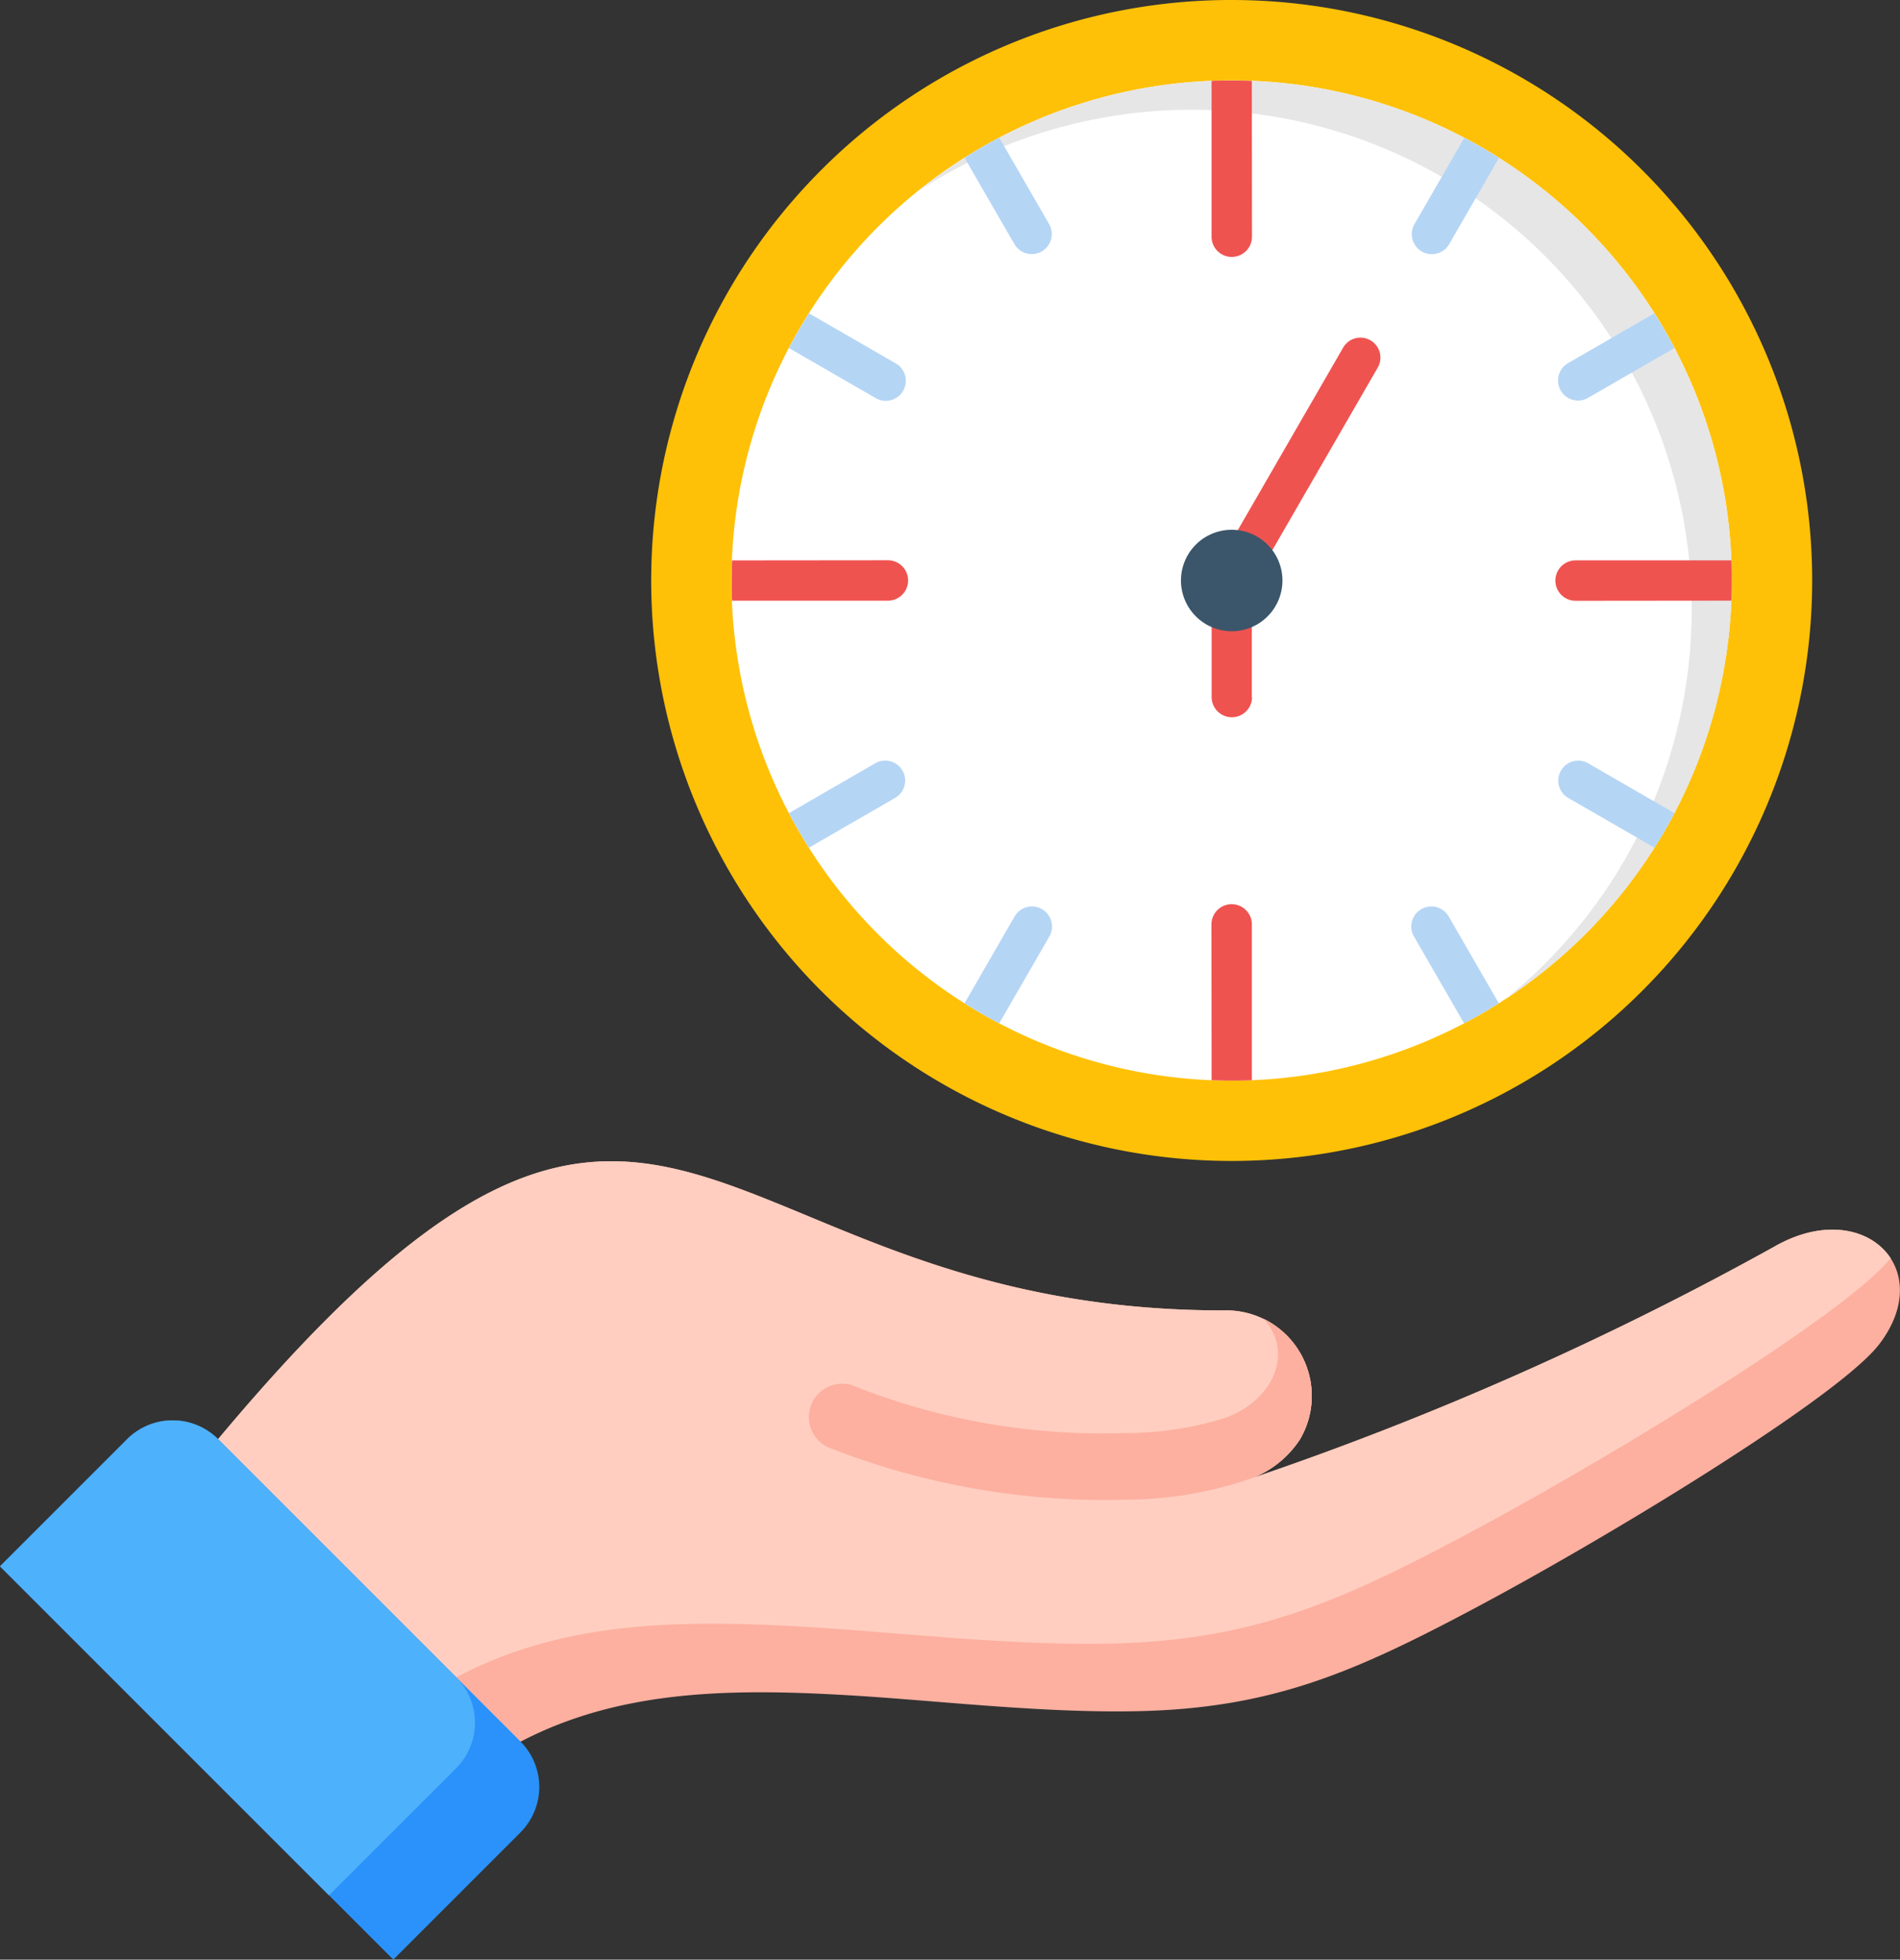 <svg xmlns="http://www.w3.org/2000/svg" width="51.715" height="53.339" viewBox="0 0 51.715 53.339">
  <rect x="0" y="0" width="51.715" height="53.339" fill="#333333" stroke="none"/>
  <g id="convenience" transform="translate(-11 -9.33)">
    <path id="Path_30" data-name="Path 30" d="M80.425,302.7a2.331,2.331,0,0,0-2.09-3.516c-15.112,0-15.138-12.288-29.274,5.891l7.48,7.842c3.332-3.36,7.292-3.515,11.661-3.254,2.383.143,5.226.487,7.835.429,3.645-.081,5.879-1.07,9.08-2.766,3.644-1.931,9.978-5.776,11.083-7.228,1.581-2.079-.46-4.037-2.872-2.644a86.832,86.832,0,0,1-14.218,6.3,2.727,2.727,0,0,0,1.313-1.053Z" transform="translate(-34.045 -254.186)" fill="#fdb0a0" fill-rule="evenodd"/>
    <path id="Path_31" data-name="Path 31" d="M80.425,302.7a2.331,2.331,0,0,0-2.09-3.516c-15.112,0-15.138-12.288-29.274,5.891l5.774,6.053c3.491-3.443,7.63-3.6,12.19-3.328,2.512.15,5.51.513,8.26.452,3.843-.085,6.2-1.128,9.573-2.916,3.8-2.015,10.387-6.008,11.647-7.573-.523-.8-1.788-1.111-3.176-.309a86.832,86.832,0,0,1-14.218,6.3,2.728,2.728,0,0,0,1.313-1.053Z" transform="translate(-34.045 -254.186)" fill="#ffcec0" fill-rule="evenodd"/>
    <path id="Path_32" data-name="Path 32" d="M233,339.039a2.336,2.336,0,0,0-.986-3.288c.837.917.276,2.218-1.037,2.7a9.142,9.142,0,0,1-2.769.415,18.337,18.337,0,0,1-7.239-1.242.909.909,0,1,0-.839,1.614,20.432,20.432,0,0,0,8.12,1.441,10.478,10.478,0,0,0,3.437-.582A2.727,2.727,0,0,0,233,339.039Z" transform="translate(-186.624 -290.529)" fill="#fdb0a0" fill-rule="evenodd"/>
    <path id="Path_33" data-name="Path 33" d="M11,365.957l3.463-3.463a1.753,1.753,0,0,1,2.472,0l8.233,8.233a1.753,1.753,0,0,1,0,2.472l-3.463,3.463Z" transform="translate(0 -313.994)" fill="#2a92fa" fill-rule="evenodd"/>
    <path id="Path_34" data-name="Path 34" d="M11,365.957l3.463-3.463a1.753,1.753,0,0,1,2.471,0h0l6.484,6.484a1.753,1.753,0,0,1,0,2.472l-3.463,3.463Z" transform="translate(0 -313.993)" fill="#4eb1fc" fill-rule="evenodd"/>
    <g id="Group_41" data-name="Group 41" transform="translate(28.724 9.33)">
      <path id="Path_42" data-name="Path 42" d="M203.422,43.41a15.8,15.8,0,1,1-11.174,4.628A15.755,15.755,0,0,1,203.422,43.41Z" transform="translate(-187.62 -43.41)" fill="#ffc107" fill-rule="evenodd"/>
      <path id="Path_43" data-name="Path 43" d="M228.646,65.186a13.613,13.613,0,1,0,3.985,9.624A13.573,13.573,0,0,0,228.646,65.186Z" transform="translate(-203.219 -59.009)" fill="#fff"/>
      <path id="Path_44" data-name="Path 44" d="M264.692,65.186a13.576,13.576,0,0,0-9.613-3.986h-.022a13.55,13.55,0,0,0-8.536,3.019,13.611,13.611,0,0,1,16,21.982,13.611,13.611,0,0,0,2.17-21.015Z" transform="translate(-239.265 -59.009)" fill="#e6e6e6"/>
      <g id="Group_38" data-name="Group 38" transform="translate(2.191 2.191)">
        <path id="Path_45" data-name="Path 45" d="M312.555,127.809v-2.886a.518.518,0,0,1,.074-.273l3.354-5.809a.543.543,0,0,0-.944-.54l-3.45,5.977a.444.444,0,0,1-.028.044.544.544,0,0,0-.1.317v3.171a.548.548,0,1,0,1.1,0Z" transform="translate(-298.397 -111.028)" fill="#ef5350" fill-rule="evenodd"/>
        <path id="Path_46" data-name="Path 46" d="M358.066,74.4q-.46-.292-.944-.546L355.767,76.2a.545.545,0,1,0,.944.547Z" transform="translate(-337.182 -72.292)" fill="#b5d5f5" fill-rule="evenodd"/>
        <path id="Path_47" data-name="Path 47" d="M391.2,113.594q-.255-.484-.547-.944l-2.349,1.356a.545.545,0,0,0,.547.944Z" transform="translate(-365.54 -106.312)" fill="#b5d5f5" fill-rule="evenodd"/>
        <path id="Path_48" data-name="Path 48" d="M390.686,213.853q.29-.458.544-.94l-2.35-1.357a.543.543,0,0,0-.54.944Z" transform="translate(-365.568 -192.971)" fill="#b5d5f5" fill-rule="evenodd"/>
        <path id="Path_49" data-name="Path 49" d="M357.1,246.994q.484-.255.944-.547l-1.356-2.349a.546.546,0,1,0-.944.548Z" transform="translate(-337.164 -221.33)" fill="#b5d5f5" fill-rule="evenodd"/>
        <path id="Path_50" data-name="Path 50" d="M256.86,246.445q.46.292.944.547l1.355-2.348a.546.546,0,1,0-.944-.548Z" transform="translate(-250.522 -221.328)" fill="#b5d5f5" fill-rule="evenodd"/>
        <path id="Path_51" data-name="Path 51" d="M218.07,212.913q.253.482.544.94l2.345-1.354a.543.543,0,0,0-.54-.944Z" transform="translate(-216.511 -192.971)" fill="#b5d5f5" fill-rule="evenodd"/>
        <path id="Path_52" data-name="Path 52" d="M218.607,112.65q-.292.46-.547.944l2.348,1.355a.546.546,0,1,0,.548-.944Z" transform="translate(-216.502 -106.312)" fill="#b5d5f5" fill-rule="evenodd"/>
        <path id="Path_53" data-name="Path 53" d="M257.814,73.85q-.484.255-.944.546l1.356,2.349a.545.545,0,0,0,.944-.547Z" transform="translate(-250.531 -72.292)" fill="#b5d5f5" fill-rule="evenodd"/>
        <path id="Path_54" data-name="Path 54" d="M392.219,168.336c.007-.182.011-.365.011-.548s0-.366-.011-.548h-4.241a.548.548,0,0,0,0,1.1Z" transform="translate(-365.008 -154.178)" fill="#ef5350" fill-rule="evenodd"/>
        <path id="Path_55" data-name="Path 55" d="M311.46,248.009c.182.007.365.011.548.011s.366,0,.548-.011v-4.241a.548.548,0,0,0-1.1,0Z" transform="translate(-298.397 -220.798)" fill="#ef5350" fill-rule="evenodd"/>
        <path id="Path_56" data-name="Path 56" d="M205.421,167.25c-.007.182-.011.365-.011.548s0,.366.011.548h4.241a.548.548,0,0,0,0-1.1Z" transform="translate(-205.41 -154.187)" fill="#ef5350" fill-rule="evenodd"/>
        <path id="Path_57" data-name="Path 57" d="M312.546,61.211c-.182-.007-.365-.011-.548-.011s-.366,0-.548.011v4.241a.548.548,0,1,0,1.1,0Z" transform="translate(-298.388 -61.2)" fill="#ef5350" fill-rule="evenodd"/>
        <path id="Path_58" data-name="Path 58" d="M306.071,163.242a1.381,1.381,0,1,0-1.381-1.381A1.384,1.384,0,0,0,306.071,163.242Z" transform="translate(-292.461 -148.251)" fill="#3b566a" fill-rule="evenodd"/>
      </g>
    </g>
  </g>
</svg>
